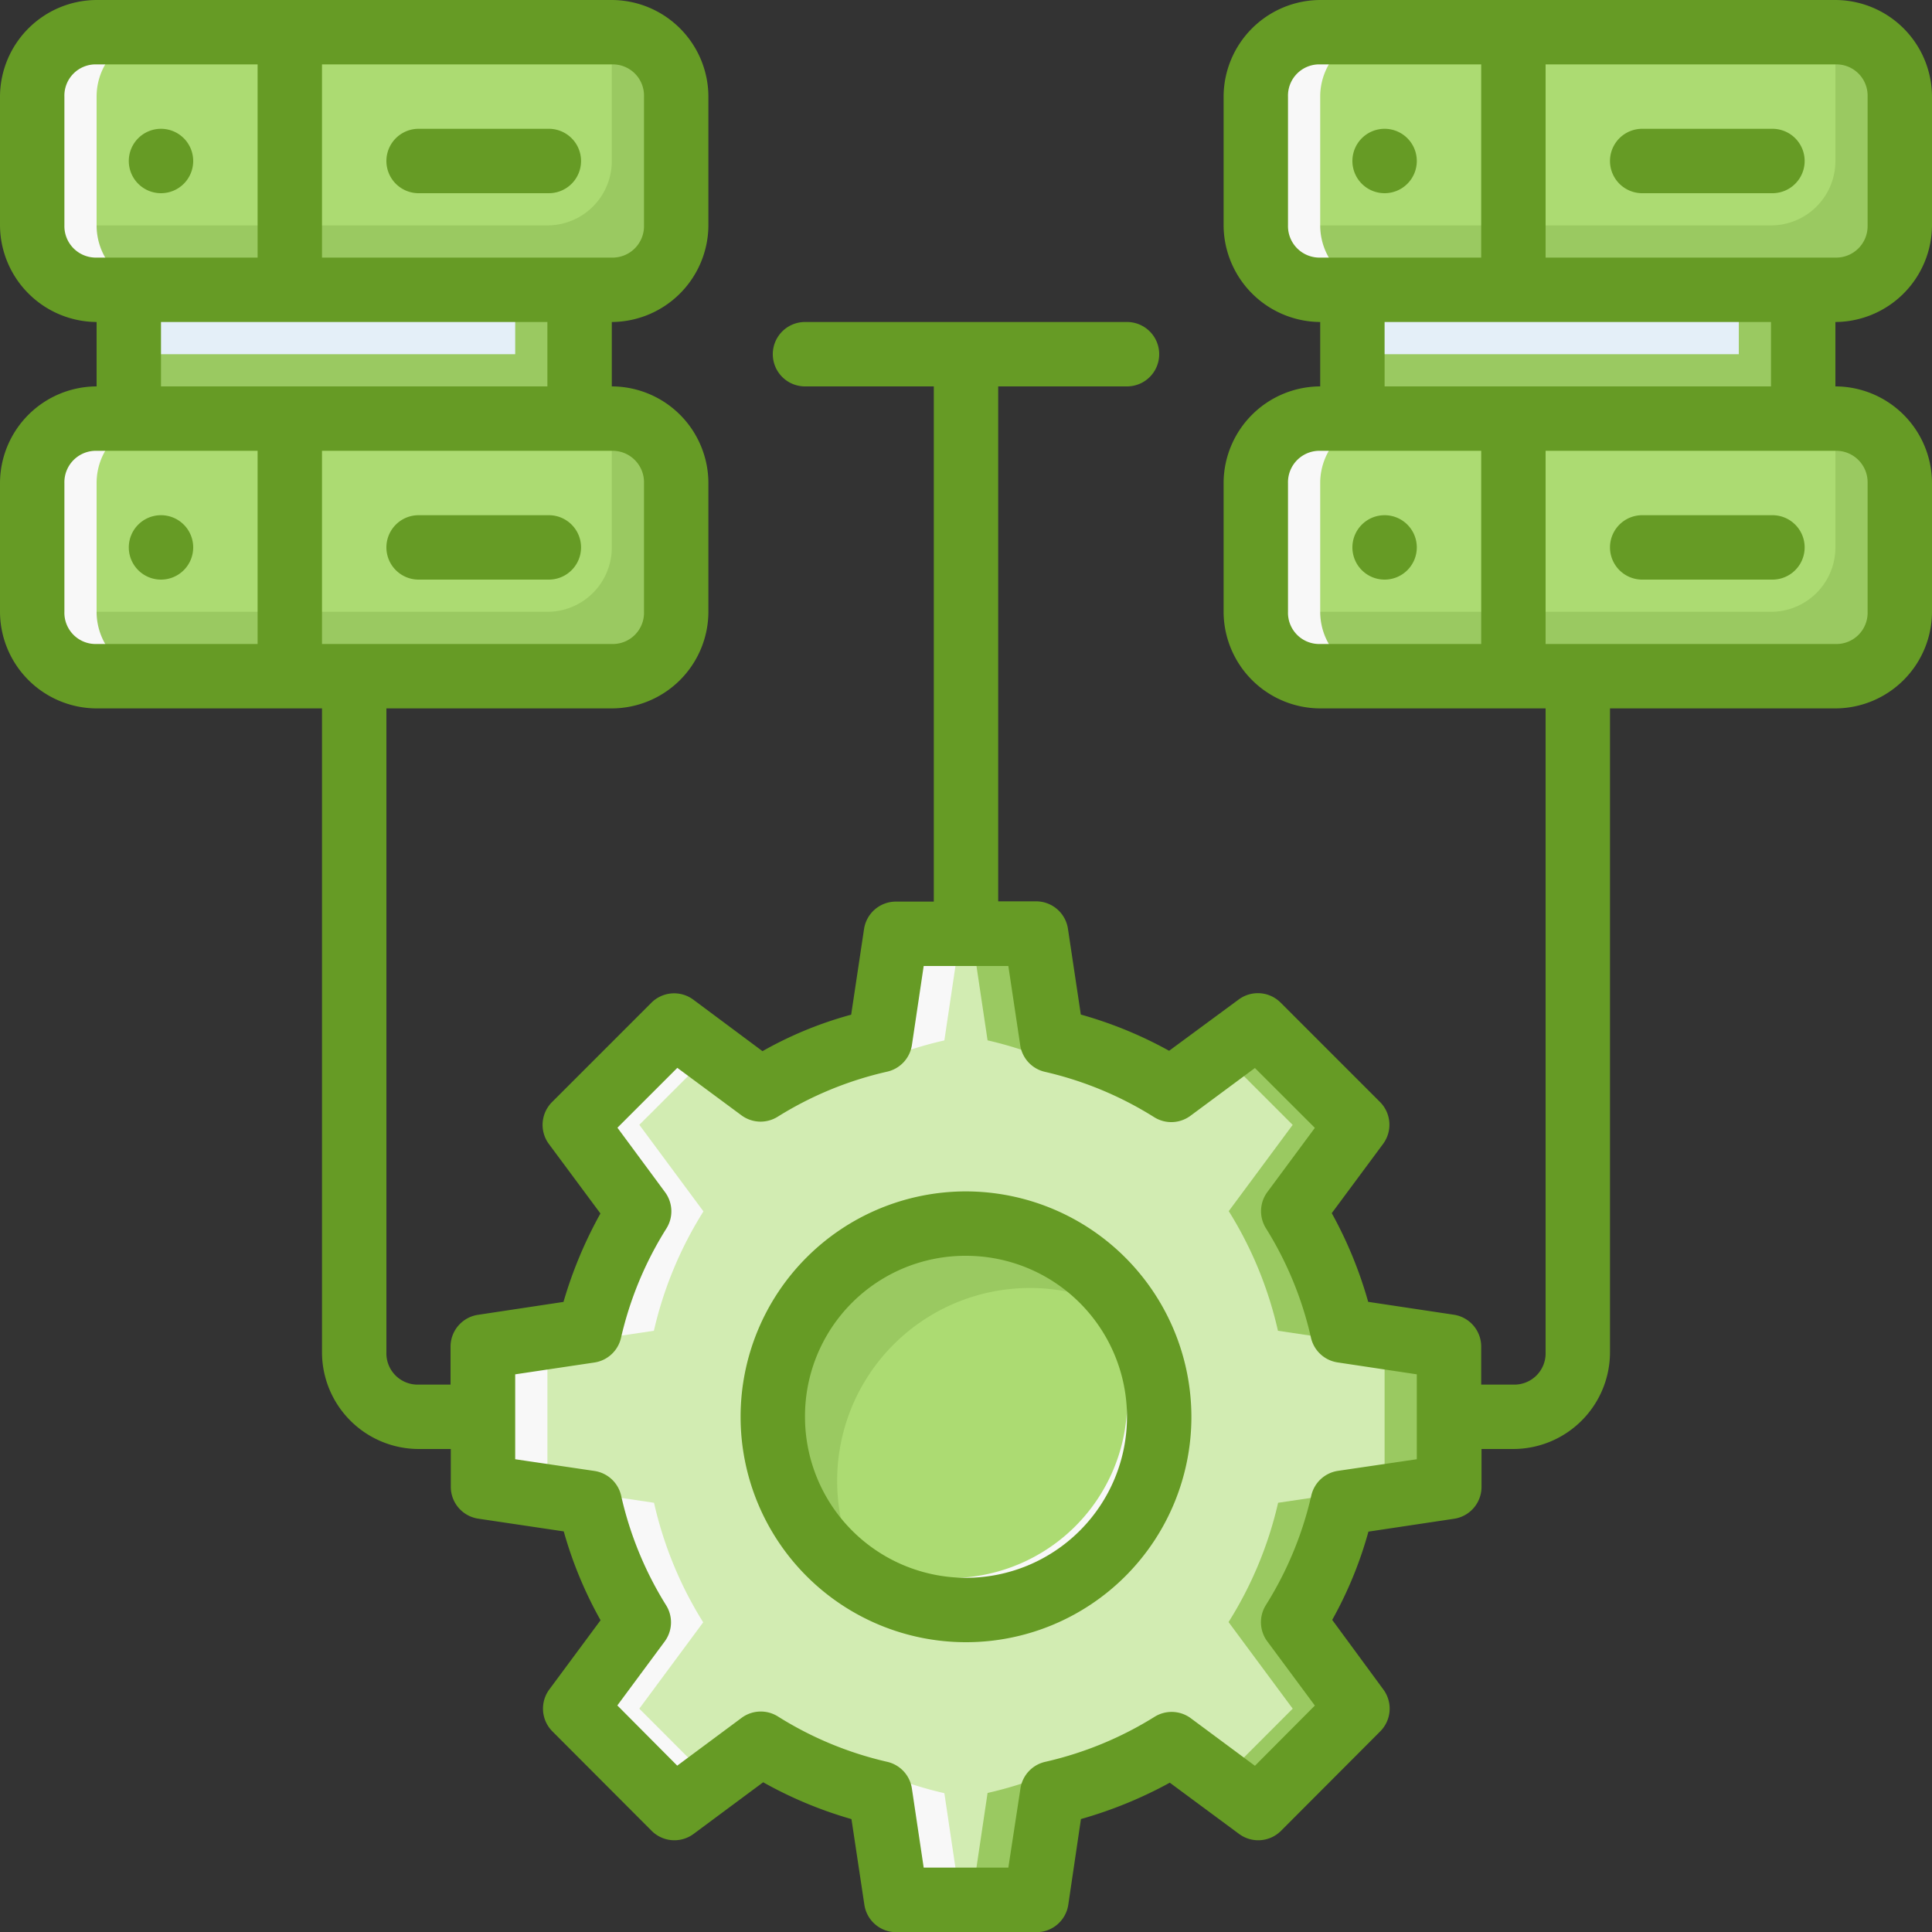 <?xml version="1.0" encoding="UTF-8"?>
<svg xmlns="http://www.w3.org/2000/svg" width="60" height="60" viewBox="0 0 60 60">
  <rect x="0" y="0" width="60" height="60" fill="#333333" stroke="none"/>
  <g id="Group_2700" data-name="Group 2700" transform="translate(-691 -3977)">
    <path id="path10135" d="M29.822,31l-.493,3.312a11.99,11.99,0,0,0-3.712,1.527l-2.682-1.985-3.08,3.078,1.991,2.689a12.016,12.016,0,0,0-1.54,3.707L17,43.82v4.357l3.31.492a12.005,12.005,0,0,0,1.529,3.714l-1.986,2.682,3.079,3.081,2.694-1.994a11.977,11.977,0,0,0,3.7,1.537L29.821,61h4.355l.494-3.315a12,12,0,0,0,3.712-1.527l2.685,1.988,3.08-3.081-1.993-2.689a12.038,12.038,0,0,0,1.539-3.707L47,48.177V43.822l-3.312-.494a12,12,0,0,0-1.528-3.714l1.985-2.681-3.08-3.079-2.69,1.992a12,12,0,0,0-3.705-1.538L34.176,31Z" transform="translate(689 3975)" fill="#d2ecb2"></path>
    <path id="ellipse10142" d="M38,46a6,6,0,1,1-6-6A6,6,0,0,1,38,46Z" transform="translate(689 3975)" fill="#acdb72"></path>
    <path id="path10139" d="M32.176,31l.494,3.309a12,12,0,0,1,3.705,1.537l.852-.631a11.971,11.971,0,0,0-2.557-.906L34.176,31Zm8.888,2.854-1.148.851,2.229,2.229L40.16,39.613a12.019,12.019,0,0,1,1.528,3.715L45,43.822v4.356l-3.307.492a11.969,11.969,0,0,1-1.539,3.705l1.992,2.689-2.228,2.231,1.148.851,3.08-3.082-1.992-2.689a11.969,11.969,0,0,0,1.539-3.705L47,48.178V43.822l-3.313-.494a11.992,11.992,0,0,0-1.527-3.715l1.985-2.679Zm-4.681,22.3a12.022,12.022,0,0,1-3.713,1.528L32.176,61h2l.494-3.314a12.062,12.062,0,0,0,2.555-.905Z" transform="translate(689 3975)" fill="#9ac961"></path>
    <path id="rect10125" d="M43,15H59a2,2,0,0,1,2,2v4a2,2,0,0,1-2,2H43a2,2,0,0,1-2-2V17A2,2,0,0,1,43,15Z" transform="translate(689 3975)" fill="#acdb72"></path>
    <path id="path10127" d="M59,15v4a2,2,0,0,1-2,2H41a2,2,0,0,0,2,2H59a2,2,0,0,0,2-2V17A2,2,0,0,0,59,15Z" transform="translate(689 3975)" fill="#9ac961"></path>
    <path id="rect10129" d="M43,3H59a2,2,0,0,1,2,2V9a2,2,0,0,1-2,2H43a2,2,0,0,1-2-2V5A2,2,0,0,1,43,3Z" transform="translate(689 3975)" fill="#acdb72"></path>
    <path id="path10131" d="M59,3V7a2,2,0,0,1-2,2H41a2,2,0,0,0,2,2H59a2,2,0,0,0,2-2V5A2,2,0,0,0,59,3Z" transform="translate(689 3975)" fill="#9ac961"></path>
    <path id="path10133" d="M44,11H58v4H44Z" transform="translate(689 3975)" fill="#e4eff8"></path>
    <path id="path852" d="M43,3a2,2,0,0,0-2,2V9a2,2,0,0,0,2,2h2a2,2,0,0,1-2-2V5a2,2,0,0,1,2-2Z" transform="translate(689 3975)" fill="#f8f8f8"></path>
    <path id="path10151" d="M56,11v2H44v2H58V11Z" transform="translate(689 3975)" fill="#9ac961"></path>
    <path id="rect10114" d="M5,15H21a2,2,0,0,1,2,2v4a2,2,0,0,1-2,2H5a2,2,0,0,1-2-2V17A2,2,0,0,1,5,15Z" transform="translate(689 3975)" fill="#acdb72"></path>
    <path id="path10123" d="M21,15v4a2,2,0,0,1-2,2H3a2,2,0,0,0,2,2H21a2,2,0,0,0,2-2V17A2,2,0,0,0,21,15Z" transform="translate(689 3975)" fill="#9ac961"></path>
    <path id="rect10112" d="M5,3H21a2,2,0,0,1,2,2V9a2,2,0,0,1-2,2H5A2,2,0,0,1,3,9V5A2,2,0,0,1,5,3Z" transform="translate(689 3975)" fill="#acdb72"></path>
    <path id="rect10120" d="M21,3V7a2,2,0,0,1-2,2H3a2,2,0,0,0,2,2H21a2,2,0,0,0,2-2V5A2,2,0,0,0,21,3Z" transform="translate(689 3975)" fill="#9ac961"></path>
    <path id="rect10109" d="M6,11H20v4H6Z" transform="translate(689 3975)" fill="#e4eff8"></path>
    <path id="path10154" d="M18,11v2H6v2H20V11Z" transform="translate(689 3975)" fill="#9ac961"></path>
    <path id="path860" d="M32,40c-.085,0-.168.01-.252.014a5.5,5.5,0,1,1-5.736,5.734c0,.084-.012.167-.012.252a6,6,0,1,0,6-6Z" transform="translate(689 3975)" fill="#f8f8f8"></path>
    <path id="ellipse10146" d="M32,40a5.994,5.994,0,0,0-3.121,11.115,5.989,5.989,0,0,1,8.242-8.23A6,6,0,0,0,32,40Z" transform="translate(689 3975)" fill="#9ac961"></path>
    <path id="path847" d="M5,3A2,2,0,0,0,3,5V9a2,2,0,0,0,2,2H7A2,2,0,0,1,5,9V5A2,2,0,0,1,7,3Z" transform="translate(689 3975)" fill="#f8f8f8"></path>
    <path id="path850" d="M5,15a2,2,0,0,0-2,2v4a2,2,0,0,0,2,2H7a2,2,0,0,1-2-2V17a2,2,0,0,1,2-2Z" transform="translate(689 3975)" fill="#f8f8f8"></path>
    <path id="path854" d="M43,15a2,2,0,0,0-2,2v4a2,2,0,0,0,2,2h2a2,2,0,0,1-2-2V17a2,2,0,0,1,2-2Z" transform="translate(689 3975)" fill="#f8f8f8"></path>
    <path id="path865" d="M29.822,31l-.494,3.312a12.028,12.028,0,0,0-2.557.9l.846.627a12,12,0,0,1,3.711-1.528L31.822,31Zm-6.886,2.854-3.081,3.078,1.991,2.689a11.98,11.98,0,0,0-1.539,3.707L17,43.82v4.358l3.311.492a11.981,11.981,0,0,0,1.527,3.713l-1.984,2.681,3.078,3.082,1.15-.851-2.228-2.231,1.984-2.681a11.981,11.981,0,0,1-1.527-3.713L19,48.178V43.82l3.307-.492a11.98,11.98,0,0,1,1.539-3.707l-1.991-2.689,2.229-2.227Zm4.689,22.3-.85.629a12,12,0,0,0,2.553.908L29.82,61h2l-.492-3.311A12,12,0,0,1,27.625,56.152Z" transform="translate(689 3975)" fill="#f8f8f8"></path>
    <path id="Icon_22" data-name="Icon 22" d="M5,2A3.012,3.012,0,0,0,2,5V9A3.019,3.019,0,0,0,5,12v2a3.01,3.01,0,0,0-3,3v4a3.01,3.01,0,0,0,3,3H12V44a3.008,3.008,0,0,0,3,3h1v1.174a1,1,0,0,0,.858.99l2.65.395a12.55,12.55,0,0,0,1.143,2.759l-1.594,2.153a1,1,0,0,0,.1,1.3l3.079,3.086a1,1,0,0,0,1.3.1l2.165-1.607a12.807,12.807,0,0,0,2.742,1.144l.4,2.656a1,1,0,0,0,.988.856h4.356a1,1,0,0,0,.99-.856l.393-2.658a13.228,13.228,0,0,0,2.759-1.129l2.155,1.594a1,1,0,0,0,1.3-.1l3.079-3.086a1,1,0,0,0,.1-1.3l-1.59-2.164a12.341,12.341,0,0,0,1.125-2.741l2.664-.4a1,1,0,0,0,.848-.99V47H49a3.008,3.008,0,0,0,3-3V24H59a3.008,3.008,0,0,0,3-3V17a3.008,3.008,0,0,0-3-3V12A3.017,3.017,0,0,0,62,9V5a3.01,3.01,0,0,0-3-3H43a3.012,3.012,0,0,0-3,3V9A3.019,3.019,0,0,0,43,12v2a3.01,3.01,0,0,0-3,3v4a3.01,3.01,0,0,0,3,3h7V44a.97.97,0,0,1-1,1H48V43.818a1,1,0,0,0-.848-.988l-2.662-.4a12.922,12.922,0,0,0-1.131-2.754l1.594-2.151a1,1,0,0,0-.1-1.306l-3.078-3.078a1,1,0,0,0-1.307-.1l-2.16,1.592a12.75,12.75,0,0,0-2.742-1.125l-.4-2.666a1,1,0,0,0-.99-.85H33V14h4a1,1,0,1,0,0-2H27a1,1,0,1,0,0,2H31V30H29.822a1,1,0,0,0-.988.85l-.4,2.662a11.889,11.889,0,0,0-2.754,1.133l-2.149-1.6a1,1,0,0,0-1.306.1l-3.078,3.078a1,1,0,0,0-.1,1.306l1.6,2.157A13.2,13.2,0,0,0,19.5,42.432l-2.65.4a1,1,0,0,0-.858.988V45H15a.97.97,0,0,1-1-1V24h7a3.008,3.008,0,0,0,3-3V17a3.008,3.008,0,0,0-3-3V12A3.017,3.017,0,0,0,24,9V5a3.01,3.01,0,0,0-3-3ZM5,4h5v6H5A.977.977,0,0,1,4,9V5A.97.97,0,0,1,5,4ZM12,4h9a.97.97,0,0,1,1,1V9a.977.977,0,0,1-1,1H12ZM43,4h5v6H43a.977.977,0,0,1-1-1V5A.97.97,0,0,1,43,4Zm7,0H59a.97.97,0,0,1,1,1V9a.977.977,0,0,1-1,1H50ZM7,6A1,1,0,1,0,8,7,1,1,0,0,0,7,6ZM45,6a1,1,0,1,0,1,1A1,1,0,0,0,45,6ZM15,6a1,1,0,0,0,0,2h4.045a1,1,0,1,0,0-2ZM53,6a1,1,0,1,0,0,2h4.045a1,1,0,1,0,0-2ZM7,12H19v2H7Zm38,0H57v2H45ZM5,16h5v6H5a.97.97,0,0,1-1-1V17A.977.977,0,0,1,5,16ZM12,16h9a.977.977,0,0,1,1,1v4a.97.97,0,0,1-1,1H12Zm31,0h5v6H43a.97.97,0,0,1-1-1V17A.977.977,0,0,1,43,16Zm7,0H59a.977.977,0,0,1,1,1v4a.97.97,0,0,1-1,1H50ZM15,18a1,1,0,0,0,0,2h4.045a1,1,0,1,0,0-2Zm38,0a1,1,0,1,0,0,2h4.045a1,1,0,1,0,0-2ZM7,18a1,1,0,1,0,1,1A1,1,0,0,0,7,18Zm38,0a1,1,0,1,0,1,1A1,1,0,0,0,45,18ZM30.686,32h2.629l.369,2.459a1,1,0,0,0,.76.826,11,11,0,0,1,3.4,1.41,1,1,0,0,0,1.129-.045l2-1.482,1.861,1.859-1.476,1.994a1,1,0,0,0-.045,1.121,10.976,10.976,0,0,1,1.4,3.4,1,1,0,0,0,.828.769L46,44.681v2.637l-2.451.361a1,1,0,0,0-.826.768,10.994,10.994,0,0,1-1.41,3.4,1,1,0,0,0,.045,1.129l1.476,1.992-1.861,1.87-1.992-1.477a1,1,0,0,0-1.123-.045,11.019,11.019,0,0,1-3.4,1.4,1,1,0,0,0-.767.828L33.315,60H30.686l-.367-2.459a1,1,0,0,0-.77-.827,10.969,10.969,0,0,1-3.394-1.41,1,1,0,0,0-1.123.045l-2,1.485-1.86-1.87,1.469-1.984a1,1,0,0,0,.043-1.131,10.963,10.963,0,0,1-1.394-3.4,1,1,0,0,0-.834-.768L18,47.318V44.681l2.459-.367a1,1,0,0,0,.826-.761,10.965,10.965,0,0,1,1.41-3.4,1,1,0,0,0-.043-1.131l-1.477-2,1.86-1.859,1.994,1.476a1,1,0,0,0,1.121.043,11,11,0,0,1,3.4-1.4,1,1,0,0,0,.77-.826ZM32,39a7,7,0,1,0,7,7A7.012,7.012,0,0,0,32,39Zm0,2a5,5,0,1,1-5,5A4.981,4.981,0,0,1,32,41Z" transform="translate(689 3975)" fill="#669b25"></path>
  </g>
</svg>
